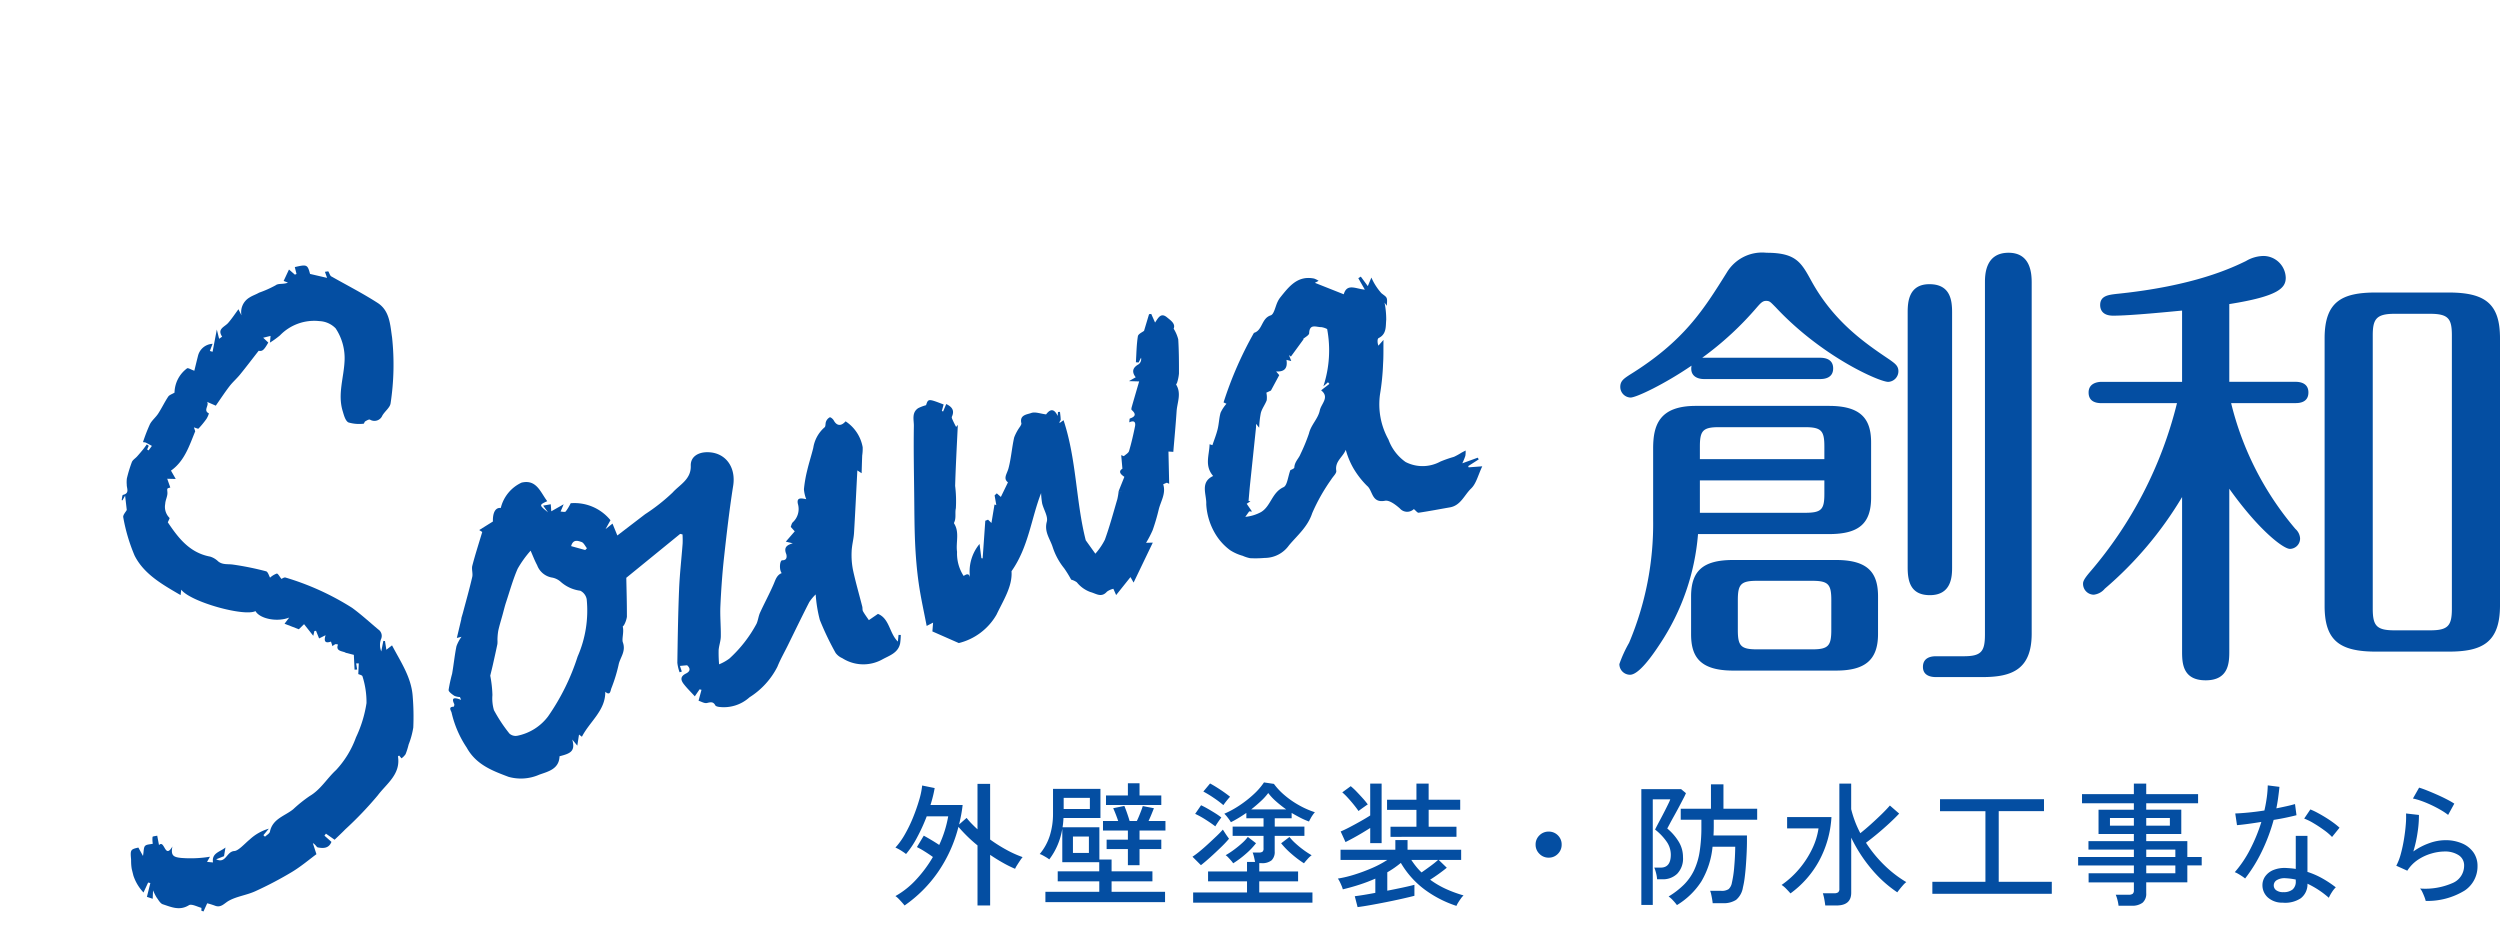 <svg xmlns="http://www.w3.org/2000/svg" xmlns:xlink="http://www.w3.org/1999/xlink" width="266.249" height="98.597" viewBox="0 0 266.249 98.597">
  <defs>
    <clipPath id="clip-path">
      <rect id="長方形_61" data-name="長方形 61" width="149.935" height="64.233" fill="#044ea2"/>
    </clipPath>
  </defs>
  <g id="f_logo" transform="translate(-17.359 -10)">
    <path id="パス_72" data-name="パス 72" d="M4.435,2.366a32.559,32.559,0,0,1-2.563,13.11A13.388,13.388,0,0,0,.837,17.743a1.142,1.142,0,0,0,1.134,1.134c.936,0,2.366-2.021,3.2-3.3A24.678,24.678,0,0,0,9.215,3.894H23.163c3.2,0,4.485-1.134,4.485-3.893V-5.864c0-2.464-1.035-3.893-4.485-3.893H8.969c-3.893,0-4.534,2.07-4.534,4.534ZM22.67-1.823V-.394c0,1.676-.3,2.021-2.07,2.021H9.413v-3.45ZM9.413-4.09V-5.421c0-1.676.3-2.07,2.021-2.07H20.6c1.774,0,2.07.394,2.07,2.07V-4.09ZM28.387,10.547c0-2.514-1.035-3.893-4.485-3.893H12.961c-3.253,0-4.485,1.183-4.485,3.893v3.992c0,2.316.838,3.893,4.485,3.893H23.9c3.056,0,4.485-1.084,4.485-3.893ZM23.409,14.1c0,1.676-.3,2.07-2.021,2.07H15.475c-1.725,0-2.021-.394-2.021-2.07V10.942c0-1.676.3-2.07,2.021-2.07h5.914c1.725,0,2.021.394,2.021,2.07ZM9.659-14.883A33.654,33.654,0,0,0,15.524-20.3c.394-.444.591-.641.936-.641.394,0,.444.1,1.035.69,4.928,5.273,11.04,7.935,11.976,7.935a1.134,1.134,0,0,0,1.084-1.134c0-.591-.394-.838-.936-1.232-2.563-1.725-5.914-3.992-8.329-8.378-1.084-1.971-1.626-3.006-4.781-3.006a4.384,4.384,0,0,0-4.238,2.119C9.807-20.009,7.737-16.658,1.921-13.06c-.591.394-.986.641-.986,1.281A1.138,1.138,0,0,0,2.02-10.645c.641,0,3.7-1.479,6.506-3.4-.2,1.084.591,1.429,1.331,1.429h12.37c.444,0,1.38-.1,1.38-1.134s-.936-1.134-1.38-1.134Zm26.614-4.83c0-1.232-.148-3.006-2.415-3.006-2.218,0-2.316,1.922-2.316,3.006V7.442c0,1.479.3,2.957,2.366,2.957,2.316,0,2.366-2.021,2.366-2.957Zm8.477-3.154c0-.986-.1-3.2-2.464-3.2-2.514,0-2.514,2.415-2.514,3.2V14.589c0,1.824-.394,2.316-2.267,2.316H34.548c-.444,0-1.38.1-1.38,1.134,0,.986.936,1.084,1.38,1.084h4.978c3.154,0,5.224-.838,5.224-4.633ZM65.794-.936C68.948,3.5,71.56,5.471,72.25,5.471a1.1,1.1,0,0,0,1.084-1.134,1.462,1.462,0,0,0-.493-.986,32.514,32.514,0,0,1-6.851-13.405h6.851c.394,0,1.38-.049,1.38-1.134,0-1.035-.936-1.134-1.38-1.134H65.794V-20.6c5.273-.838,6.013-1.725,6.013-2.809a2.389,2.389,0,0,0-2.366-2.316,3.782,3.782,0,0,0-1.873.542c-1.429.69-5.471,2.661-13.8,3.5-.838.1-1.725.2-1.725,1.183,0,.493.246,1.134,1.38,1.134,1.922,0,6.259-.444,7.343-.542v7.59H52.191c-.444,0-1.38.148-1.38,1.134,0,1.035.887,1.134,1.38,1.134h8.033A43.534,43.534,0,0,1,50.91,7.985c-.542.641-.69.936-.69,1.183a1.157,1.157,0,0,0,1.134,1.183,1.785,1.785,0,0,0,1.183-.641A39.232,39.232,0,0,0,60.767-.049V16.314c0,1.232,0,3.154,2.514,3.154s2.514-1.971,2.514-3.154ZM94.625-16.953c0-3.647-1.528-4.879-5.471-4.879H81.417c-3.6,0-5.471.936-5.471,4.879V11.533c0,3.647,1.528,4.879,5.471,4.879h7.738c3.548,0,5.471-.936,5.471-4.928ZM89.5,11.829c0,1.824-.394,2.316-2.316,2.316H83.389c-1.922,0-2.316-.493-2.316-2.316V-17.249c0-1.725.345-2.316,2.316-2.316h3.795c1.971,0,2.316.542,2.316,2.316Z" transform="translate(188.983 62.985)" fill="#044ea2"/>
    <path id="パス_71" data-name="パス 71" d="M1.315,5.52q-.072-.1-.243-.293T.707,4.833a2.271,2.271,0,0,0-.365-.315,8.931,8.931,0,0,0,2.211-1.76A13.525,13.525,0,0,0,4.334.354q-.415-.3-.909-.608A8.573,8.573,0,0,0,2.631-.7l.73-1.216q.343.186.8.458t.844.529a12.177,12.177,0,0,0,.959-3.048H3.676A19.068,19.068,0,0,1,2.638-1.706,9.613,9.613,0,0,1,1.472.039,3.294,3.294,0,0,0,1.143-.2Q.929-.347.707-.469A3.512,3.512,0,0,0,.342-.647,7.762,7.762,0,0,0,1.358-2.071a14.77,14.77,0,0,0,.873-1.81,19.489,19.489,0,0,0,.644-1.846,8.25,8.25,0,0,0,.315-1.531l1.331.272q-.072.429-.186.887t-.258.916H7.5q-.057.529-.157,1.052T7.124-3.108l.8-.7a7.147,7.147,0,0,0,.544.622q.3.308.615.594V-7.43h1.345v5.924A16.126,16.126,0,0,0,12.2-.39a11.492,11.492,0,0,0,1.688.758,3.887,3.887,0,0,0-.265.358q-.165.243-.322.494a2.684,2.684,0,0,0-.215.393,12.59,12.59,0,0,1-1.3-.644Q11.1.583,10.429.125V5.52H9.084v-6.4a14.645,14.645,0,0,1-1.1-.98q-.515-.508-.93-.994A14.924,14.924,0,0,1,4.878,1.957,14.054,14.054,0,0,1,1.315,5.52Zm15-.358V4.06h5.738V2.944H17.627V1.885h4.421V.912H18.113V-2.651a7.442,7.442,0,0,1-.494,1.717A7.127,7.127,0,0,1,16.725.612a2.382,2.382,0,0,0-.3-.207q-.2-.122-.4-.229a1.5,1.5,0,0,0-.315-.136,5.725,5.725,0,0,0,1.087-2,7.789,7.789,0,0,0,.329-2.282V-6.9h5.051v3.1H18.242q-.014.243-.036.494t-.064.494h3.921V.626h1.3V1.885h4.35V2.944h-4.35V4.06h5.695v1.1ZM25.1,1.227V-.49H22.835v-1H25.1v-.973H22.448V-3.48h1.617q-.114-.343-.265-.73t-.265-.63l1.188-.243q.129.3.293.773t.265.83h.773q.1-.2.222-.494t.236-.594q.114-.3.172-.5l1.188.229q-.1.258-.258.644T27.3-3.48h1.8v1.016H26.34v.973h2.318v1H26.34V1.227Zm-2.332-6.41V-6.2H25.1V-7.5H26.34v1.3h2.318v1.016Zm-4.507.429h2.79V-5.942h-2.79Zm.987,4.679h1.7V-1.821h-1.7ZM32.049,5.219V4.132h5.738V2.944H33.638V1.9h4.149V.884h.858Q38.6.64,38.531.347a3.267,3.267,0,0,0-.143-.465h.644a.693.693,0,0,0,.4-.086.433.433,0,0,0,.114-.358V-1.892H36.256V-2.88h3.291v-.887H37.716v-.572q-.415.286-.83.537t-.816.451a4.06,4.06,0,0,0-.315-.458,3.437,3.437,0,0,0-.386-.444,10.071,10.071,0,0,0,1.6-.873,11.774,11.774,0,0,0,1.524-1.195,6.927,6.927,0,0,0,1.1-1.266l1.059.157a7,7,0,0,0,1.138,1.209,9.459,9.459,0,0,0,1.538,1.066,9.3,9.3,0,0,0,1.688.744,2.248,2.248,0,0,0-.222.279,3.811,3.811,0,0,0-.243.393q-.107.2-.165.315a7.438,7.438,0,0,1-.916-.4q-.472-.243-.93-.515v.572h-1.8v.887H43.9v.987H40.735V-.247A1.226,1.226,0,0,1,40.4.712a1.6,1.6,0,0,1-1.08.3h-.229V1.9h4.135V2.944H39.089V4.132h5.666V5.219Zm.83-3.992-.9-.9a9.008,9.008,0,0,0,.766-.572q.436-.358.894-.78t.88-.823q.422-.4.694-.715.057.086.193.3t.272.408q.136.193.193.265A11.663,11.663,0,0,1,35-.669q-.537.522-1.1,1.03T32.879,1.227Zm10.975-.2A10.809,10.809,0,0,1,42.516.018a8.475,8.475,0,0,1-1.095-1.123l.887-.672a5.112,5.112,0,0,0,.608.651,9.981,9.981,0,0,0,.859.708,8.913,8.913,0,0,0,.894.587,2.6,2.6,0,0,0-.436.408Q43.968.869,43.854,1.027Zm-7.541,0A2.378,2.378,0,0,0,36.092.74Q35.941.569,35.784.4a1.52,1.52,0,0,0-.272-.236,8.913,8.913,0,0,0,.894-.587,10.9,10.9,0,0,0,.866-.708,4.146,4.146,0,0,0,.6-.651l.873.672A7.735,7.735,0,0,1,37.665.018,10.237,10.237,0,0,1,36.313,1.027Zm1.917-5.738h3.734a12.692,12.692,0,0,1-1.087-.859,5.886,5.886,0,0,1-.83-.887,6.209,6.209,0,0,1-.794.873Q38.774-5.14,38.231-4.711Zm-2.962-.458a11.2,11.2,0,0,0-1.016-.766,11.923,11.923,0,0,0-1.116-.68l.715-.859q.3.157.7.408t.787.522q.386.272.644.486-.086.086-.236.265t-.286.358Q35.326-5.255,35.269-5.169ZM34.41-2.908q-.429-.329-1.023-.708a9.392,9.392,0,0,0-1.123-.622l.63-.916q.315.143.715.372t.787.472a7.645,7.645,0,0,1,.658.458q-.072.086-.207.279t-.258.379Q34.468-3.008,34.41-2.908Zm15.153,8.6-.3-1.159q.358-.043.937-.136t1.252-.222V2.658A17.076,17.076,0,0,1,49.77,3.3q-.88.286-1.781.5a2.431,2.431,0,0,0-.122-.358q-.093-.229-.207-.458a1.705,1.705,0,0,0-.2-.329,12.591,12.591,0,0,0,1.76-.422,18.374,18.374,0,0,0,1.867-.694A10.725,10.725,0,0,0,52.725.669H47.746V-.418h5.838v-1.03h1.3v1.03h5.709V.669h-2.39l.859.83q-.343.286-.83.637t-.944.637a9.511,9.511,0,0,0,1.7.994,13.329,13.329,0,0,0,1.86.68,2.009,2.009,0,0,0-.272.315q-.157.215-.293.436a2.565,2.565,0,0,0-.193.365,11.938,11.938,0,0,1-3.362-1.724A9.537,9.537,0,0,1,54.17.984q-.329.272-.687.522t-.758.479v1.96q.887-.172,1.681-.343t1.209-.286V4.489q-.558.143-1.352.322t-1.66.351q-.866.172-1.667.315T49.563,5.691Zm3.506-7.483V-2.865H55.83v-1.8H52.7V-5.741H55.83V-7.458h1.3v1.717h3.362v1.073H57.132v1.8h2.962v1.073Zm-2.161.672V-2.736q-.358.229-.823.508t-.937.537q-.472.258-.873.458l-.515-1.13q.415-.172,1-.479t1.166-.637q.579-.329.98-.587V-7.458h1.216V-1.12Zm-1.245-3.42q-.215-.315-.522-.694t-.63-.73a6.217,6.217,0,0,0-.579-.565l.9-.658a6.562,6.562,0,0,1,.622.579q.336.351.658.708a7.642,7.642,0,0,1,.537.658q-.1.057-.293.193l-.393.279Q49.763-4.625,49.663-4.539ZM56.374,2q.415-.286.93-.665a10.624,10.624,0,0,0,.83-.665H55.286a8.683,8.683,0,0,0,.515.708A6.509,6.509,0,0,0,56.374,2ZM69.909.426a1.336,1.336,0,0,1-.98-.408,1.336,1.336,0,0,1-.408-.98,1.33,1.33,0,0,1,.408-.987,1.348,1.348,0,0,1,.98-.4,1.342,1.342,0,0,1,.987.4,1.342,1.342,0,0,1,.4.987,1.348,1.348,0,0,1-.4.98A1.33,1.33,0,0,1,69.909.426ZM83.574,5.477a5.3,5.3,0,0,0-.415-.494,2.64,2.64,0,0,0-.472-.422,8.722,8.722,0,0,0,1.624-1.252,5.561,5.561,0,0,0,1.08-1.524,7.271,7.271,0,0,0,.6-2,16.852,16.852,0,0,0,.186-2.683v-.715h-2.2V-4.783h3.219v-2.6h1.331v2.6h3.591v1.173H87.495v.715q0,.243-.007.479t-.021.479h3.563v.587q0,.515-.029,1.18T90.921,1.2q-.05.7-.129,1.324A9.345,9.345,0,0,1,90.6,3.6a2.151,2.151,0,0,1-.73,1.324,2.447,2.447,0,0,1-1.417.351H87.38q-.014-.157-.057-.415t-.1-.515a2.172,2.172,0,0,0-.114-.386h1.173a1.3,1.3,0,0,0,.8-.186,1.2,1.2,0,0,0,.343-.672,11.774,11.774,0,0,0,.25-1.7q.093-1.052.107-2.139H87.366a8.9,8.9,0,0,1-1.195,3.7A8,8,0,0,1,83.574,5.477Zm-3.792-.014V-6.872h4.235l.515.429a5.5,5.5,0,0,1-.258.544q-.2.386-.465.887t-.537.987q-.272.486-.465.851t-.265.494a5.716,5.716,0,0,1,1.231,1.424A3.139,3.139,0,0,1,84.218.368,2.328,2.328,0,0,1,83.6,2.143a2.176,2.176,0,0,1-1.552.587h-.587a3.465,3.465,0,0,0-.107-.644,3.9,3.9,0,0,0-.193-.6h.687q1.073,0,1.073-1.388a2.434,2.434,0,0,0-.479-1.424,5.847,5.847,0,0,0-1.195-1.238q.043-.1.207-.415t.393-.744q.229-.429.451-.866t.379-.765a3.721,3.721,0,0,0,.186-.429H81V5.462ZM99.37,5.52q-.029-.272-.1-.658a4.9,4.9,0,0,0-.157-.644h1.2a.71.71,0,0,0,.429-.1.469.469,0,0,0,.129-.386V-7.458h1.259V-4.74a11.2,11.2,0,0,0,.973,2.561q.544-.429,1.116-.944T105.33-4.16q.537-.522.923-.966l.987.859q-.429.458-1.023,1.009t-1.245,1.095q-.651.544-1.266,1a13.7,13.7,0,0,0,1.932,2.368A12.328,12.328,0,0,0,108,3.03a2.046,2.046,0,0,0-.329.308q-.186.207-.358.422t-.272.358a12.989,12.989,0,0,1-2.754-2.49,15.64,15.64,0,0,1-2.153-3.334V4.16q0,1.359-1.574,1.359ZM95.665,4.232q-.186-.215-.451-.486a2.741,2.741,0,0,0-.494-.415,9.564,9.564,0,0,0,1.9-1.738,9.932,9.932,0,0,0,1.359-2.11,7.392,7.392,0,0,0,.672-2.175H95.307V-3.9h4.722A11.107,11.107,0,0,1,98.684.819,10.465,10.465,0,0,1,95.665,4.232Zm15.11.043V3h5.652V-4.525H111.59V-5.8h11.075v1.273h-4.822V3h5.652V4.275Zm19.831,1.273a4.308,4.308,0,0,0-.114-.608,3.735,3.735,0,0,0-.186-.565h1.374a.71.71,0,0,0,.429-.1.469.469,0,0,0,.129-.386v-.83h-4.822V2.085h4.822v-.83H126.3v-.9h5.938V-.433H127.4v-.9h4.836v-.758h-3.763v-2.59h3.763v-.687h-5.523v-.973h5.523V-7.458h1.316v1.116h5.523v.973h-5.523v.687h3.734v2.59h-3.734v.758h4.378V.354h1.531v.9h-1.531v1.8h-4.378V4.2a1.258,1.258,0,0,1-.386,1.023,1.83,1.83,0,0,1-1.188.322Zm2.948-3.463h3.1v-.83h-3.1Zm0-1.731h3.1V-.433h-3.1ZM129.69-2.98h2.547V-3.8H129.69Zm3.863,0h2.518V-3.8h-2.518Zm14.523,8.2a2.287,2.287,0,0,1-1.6-.579A1.751,1.751,0,0,1,145.93,3.3a1.615,1.615,0,0,1,.308-.9,1.972,1.972,0,0,1,.859-.658,3.158,3.158,0,0,1,1.366-.215q.258.014.515.036t.5.064v-3.52h1.245V1.942a8.588,8.588,0,0,1,1.6.7,11.425,11.425,0,0,1,1.417.944,2.8,2.8,0,0,0-.422.529A3.792,3.792,0,0,0,153,4.7a9.694,9.694,0,0,0-2.275-1.5,1.873,1.873,0,0,1-.715,1.552A3.016,3.016,0,0,1,148.076,5.219Zm-3.992-2.576a3.56,3.56,0,0,0-.3-.222q-.2-.136-.422-.265a2.463,2.463,0,0,0-.379-.186,11.9,11.9,0,0,0,1.631-2.418,17.535,17.535,0,0,0,1.2-2.933q-.8.129-1.5.222t-1.095.122l-.186-1.245q.529-.014,1.359-.093t1.746-.222q.157-.687.25-1.359a11.471,11.471,0,0,0,.107-1.316l1.245.157q-.057.572-.136,1.152t-.193,1.138q.572-.114,1.087-.229t.9-.229l.157,1.188q-.444.114-1.08.25t-1.352.25a19.236,19.236,0,0,1-1.266,3.37A15.95,15.95,0,0,1,144.084,2.644Zm9.258-4.421A5.749,5.749,0,0,0,152.5-2.5q-.537-.393-1.116-.737a6.308,6.308,0,0,0-1.009-.5l.658-.973a7.3,7.3,0,0,1,.758.358q.429.229.88.508t.837.565a7.09,7.09,0,0,1,.63.515ZM148.162,4.1a1.506,1.506,0,0,0,.973-.279,1.086,1.086,0,0,0,.343-.894V2.758a6.817,6.817,0,0,0-1.1-.143,1.6,1.6,0,0,0-.9.193.653.653,0,0,0-.343.537.632.632,0,0,0,.25.544A1.216,1.216,0,0,0,148.162,4.1Zm15.153.93a2.824,2.824,0,0,0-.129-.408q-.1-.265-.222-.522a1.386,1.386,0,0,0-.25-.386,7.261,7.261,0,0,0,3.5-.6A1.992,1.992,0,0,0,167.407,1.3a1.277,1.277,0,0,0-.594-1.145,2.662,2.662,0,0,0-1.481-.386,5.175,5.175,0,0,0-1.4.215,5.106,5.106,0,0,0-1.438.665,3.9,3.9,0,0,0-1.138,1.166l-1.173-.529a6.015,6.015,0,0,0,.479-1.245A14.84,14.84,0,0,0,161-1.527q.136-.823.193-1.552a8.973,8.973,0,0,0,.029-1.2l1.374.157a11.6,11.6,0,0,1-.136,1.8A13.712,13.712,0,0,1,162-.232a6.744,6.744,0,0,1,1.7-.887,5.1,5.1,0,0,1,1.674-.315,4.453,4.453,0,0,1,1.839.351,2.812,2.812,0,0,1,1.2.966,2.492,2.492,0,0,1,.422,1.445,3.086,3.086,0,0,1-1.352,2.59A7.559,7.559,0,0,1,163.315,5.033Zm2.39-9.157a7.19,7.19,0,0,0-.808-.537q-.479-.279-1.016-.529t-1.045-.429a6.3,6.3,0,0,0-.88-.25l.658-1.159q.343.1.844.3t1.052.444q.551.243,1.037.494a9.342,9.342,0,0,1,.816.465Z" transform="translate(112.379 100.914)" fill="#044ea2"/>
    <g id="グループ_66" data-name="グループ 66" transform="translate(17.359 46.273) rotate(-14)">
      <g id="グループ_59" data-name="グループ 59" clip-path="url(#clip-path)">
        <path id="パス_27" data-name="パス 27" d="M3.475,12.475c.1-.17.2-.338.3-.51.639-1.16,1.3-2.309,1.9-3.488.178-.348.112-.825.3-1.166.589-1.083,1.244-2.13,1.893-3.224L7.606,3.81,9.24,3.279c.2-.935.637-1.4,1.161-1.194A4.012,4.012,0,0,1,13.207,0c1.642.021,1.7,1.5,2.171,2.577-.955.185-.955.185-.208,1.176l-.331-.82.822.054-.126.741,1.459-.406L16.487,4c.2.05.428.186.531.12a4.972,4.972,0,0,0,.73-.725,4.946,4.946,0,0,1,3.673,2.779l-.735.791.858-.388.193,1.353L25.15,6.449a20.091,20.091,0,0,0,3.4-1.529c.928-.633,2.266-.882,2.57-2.3.207-.966,1.128-1.184,1.963-1,1.956.432,2.708,2.28,1.9,4.168-1,2.359-1.9,4.763-2.789,7.168-.6,1.623-1.133,3.272-1.628,4.93-.308,1.033-.462,2.111-.741,3.154-.125.466-.42.885-.575,1.346a14.233,14.233,0,0,0-.317,1.48,4.992,4.992,0,0,0,1.219-.334,13.888,13.888,0,0,0,3.7-2.9c.251-.322.39-.732.644-1.051.708-.887,1.479-1.726,2.165-2.629.3-.4.541-.825,1.093-.9-.2-.411.122-1.384.391-1.31.616.169.571-.518.566-.553-.1-.744.294-.91.957-.931l-.682-.35,1.19-.836-.3-.563c.094-.127.175-.328.323-.418a1.921,1.921,0,0,0,1.01-1.764c.01-.77.54-.487.983-.282a3.658,3.658,0,0,1,.019-1.086A13.6,13.6,0,0,1,43.032,6.1c.377-.735.818-1.438,1.206-2.169a3.641,3.641,0,0,1,1.7-1.838c.154-.067.172-.4.307-.567a.838.838,0,0,1,.487-.333c.1-.007.29.253.333.421.165.647.6.817,1.2.4a4.182,4.182,0,0,1,1.1,3.11,4.831,4.831,0,0,1-.265.851c-.172.589-.336,1.182-.515,1.815l-.37-.4c-.666,2.182-1.3,4.289-1.957,6.385-.2.629-.542,1.213-.722,1.845a8.2,8.2,0,0,0-.338,1.963c-.042,1.335.01,2.673.017,4.01,0,.167-.086.348-.045.5.1.362.248.71.377,1.064l1.1-.411c1.084.784.673,2.3,1.346,3.372l.242-.671.229.063a6.711,6.711,0,0,1-.286.861c-.453.934-1.422.974-2.246,1.192a4.157,4.157,0,0,1-4.113-1.162,1.729,1.729,0,0,1-.551-.708,30.2,30.2,0,0,1-.782-3.818,14.5,14.5,0,0,1,.229-2.744,4.76,4.76,0,0,0-.868.636c-1.127,1.291-2.223,2.61-3.33,3.919-.544.643-1.131,1.254-1.624,1.934a8.265,8.265,0,0,1-3.666,2.436,4.071,4.071,0,0,1-3.437.193c-.117-.055-.28-.14-.305-.24-.113-.455-.391-.458-.8-.46-.274,0-.547-.292-.814-.45l.586-1.053-.184-.1-.673.6c-.3-.549-.593-1.025-.819-1.533s-.2-.9.494-1.051c.671-.147.5-.577.327-.825l-.756-.116c.013.166.031.4.048.632l-.248.017a4.182,4.182,0,0,1,.012-1.04c.67-2.521,1.339-5.043,2.073-7.545.458-1.563,1.034-3.091,1.545-4.639A9.571,9.571,0,0,0,28.5,9.5l-.227-.117-6.7,3.149c-.27,1.181-.583,2.623-.944,4.053a2.625,2.625,0,0,1-.5.763c-.045.063-.18.1-.18.149,0,.591-.434,1.245-.395,1.61.113,1.056-.706,1.514-1.035,2.251a16.723,16.723,0,0,1-1.349,2.226c-.157.241-.309.757-.706.184-.455,1.951-2.376,2.67-3.572,4.047l-.244-.3-.462,1.1-.365-.759c.046,1.327-.585,1.39-1.745,1.4C9.7,30.574,8.5,30.537,7.508,30.635a4.845,4.845,0,0,1-3.238-.571C2.765,29.021,1.236,27.976.707,25.972a11.139,11.139,0,0,1-.662-4c.018-.176-.257-.712.369-.565a.373.373,0,0,0,.128-.252c-.178-.811.224-.68.814-.264l-.046-.323A1.615,1.615,0,0,1,.764,20.3c-.2-.223-.5-.569-.441-.762A15.993,15.993,0,0,1,1.1,17.962c.4-.9.731-1.839,1.157-2.729a4.014,4.014,0,0,1,.765-.849H2.512L3.486,12.5l-.011-.02m8.9-5.209a11.384,11.384,0,0,0-1.795,1.525c-.765.993-1.388,2.1-2.058,3.16-.245.388-.456.8-.682,1.2-.289.514-.6,1.019-.86,1.545a6.414,6.414,0,0,0-.32.926,3.2,3.2,0,0,1-.109.42c-.332.689-.675,1.374-1.019,2.058-.175.348-.36.691-.54,1.037a12.631,12.631,0,0,1-.273,2.054A4.437,4.437,0,0,0,4.486,22.8a16.233,16.233,0,0,0,1,2.825.99.99,0,0,0,.752.423A5.44,5.44,0,0,0,9.92,24.839a23.863,23.863,0,0,0,4.589-5.414,12.2,12.2,0,0,0,2.418-5.689,1.268,1.268,0,0,0-.44-1.052,3.873,3.873,0,0,1-1.814-1.453,1.888,1.888,0,0,0-.834-.664,2.055,2.055,0,0,1-1.155-1.634c-.138-.532-.2-1.084-.3-1.667m5.657,1.34.226-.138c-.129-.272-.188-.656-.4-.789-.318-.2-.779-.545-1.18.16l1.357.767" transform="translate(37.035 28.115)" fill="#044ea2"/>
        <path id="パス_28" data-name="パス 28" d="M19.434,34.534c-1.279.318-6.477-2.606-7.122-4.124l-.208.543c-1.632-1.586-3.232-3.1-3.731-5.249a18.737,18.737,0,0,1-.19-4.26c0-.251.4-.5.552-.673l.2-1.528-.393.42-.082-.038c.09-.179.185-.513.271-.512.758.018.546-.582.658-.97a3.173,3.173,0,0,1,.168-.626,14.291,14.291,0,0,1,.937-1.563c.148-.206.456-.294.684-.448.274-.185.542-.378.807-.577.177-.133.342-.281.513-.422l.162.2-.26.334.122.137.461-.382c-.183-.169-.362-.342-.551-.5a1.208,1.208,0,0,0-.274-.117,18.322,18.322,0,0,1,1.174-1.668c.311-.356.784-.564,1.135-.892.511-.477.957-1.023,1.472-1.494.166-.151.463-.159.754-.249A3.294,3.294,0,0,1,18.62,7.686c.134-.03.328.2.684.437.21-.4.485-.925.766-1.45a1.677,1.677,0,0,1,1.815-.863l-.467.67.262.153,1.01-2.187V5.46c.157-.062.368-.143.367-.146-.34-.943.506-.935.971-1.258.489-.339.928-.748,1.421-1.152l.153.71a1.809,1.809,0,0,1,1.282-1.635c.358-.128.754-.147,1.121-.256a11.437,11.437,0,0,0,1.915-.339c.318-.15.841.134,1.328.043l-.4-.284L31.694.1l.477.684.186-.027V0c1.328.022,1.384.066,1.4,1.1l1.657.847-.065-.683c.129.021.358.017.371.068.061.24.063.495.188.588,1.368,1.3,2.794,2.542,4.084,3.913,1.047,1.112.739,2.556.608,3.917a27.276,27.276,0,0,1-1.847,6.778c-.162.441-.807.687-1.176,1.073a.913.913,0,0,1-1.381.1c-.11-.08-.363.008-.539.056-.087.024-.169.209-.219.2a4.006,4.006,0,0,1-1.542-.524c-.277-.241-.279-.862-.3-1.32-.1-1.869.974-3.416,1.481-5.118a5.735,5.735,0,0,0-.08-3.616,2.554,2.554,0,0,0-1.481-1.16,5.069,5.069,0,0,0-4.451.456,9.621,9.621,0,0,1-1.218.489l.232-.678h-.807l.4.631c-.665.7-.853.761-1.205.6-.909.711-1.713,1.358-2.538,1.977-.447.335-.955.59-1.391.936-.636.505-1.233,1.061-1.916,1.655l-.8-.617c.155.433-.665.777-.11,1.238a2.344,2.344,0,0,1-.39.5,9.7,9.7,0,0,1-1.074.8c-.057.036-.24-.126-.446-.241l.035.436c-1,1.364-1.882,2.808-3.519,3.441l.278.985-.874-.242.091.989c-.415-.01-.349.025-.426.44-.073.391-.407.727-.522,1.119a1.665,1.665,0,0,0,.087,1.564c.024.033-.149.211-.293.408.653,1.784,1.415,3.688,3.5,4.635a2.148,2.148,0,0,1,.7.7c.362.478.911.5,1.406.693a30.786,30.786,0,0,1,3.28,1.559c.192.1.193.562.254.763a2.118,2.118,0,0,1,.8-.25c.125.014.21.394.345.673.044,0,.329-.124.466-.03A28.3,28.3,0,0,1,29.5,36.687c.771.925,1.44,1.935,2.149,2.912a.826.826,0,0,1,.008,1.1,1.872,1.872,0,0,0-.268,1.246l.485-1.033.169.053c-.026.287-.051.574-.084.937l.7-.308c.465,1.93,1.181,3.794.819,5.817a26.6,26.6,0,0,1-.738,3.216,8.626,8.626,0,0,1-.926,1.649,7.514,7.514,0,0,1-.557.91,1.845,1.845,0,0,1-.531.327l-.171-.348c-.051.019-.143.035-.144.057-.161,1.926-1.9,2.531-3.092,3.506A37.916,37.916,0,0,1,23.09,59.4c-.482.3-.978.57-1.374.8l-.738-.852-.206.169.562.824c-.436.611-1.005.475-1.547.222-.135-.063-.158-.364-.408-.575l.087,1.238c-.845.347-1.879.861-2.968,1.2a39.487,39.487,0,0,1-4.3,1.052c-.977.184-2.024.047-2.975.3-.563.149-1.015.579-1.61.127a7.591,7.591,0,0,0-.7-.42l-.593.749-.2-.132c.025-.1.093-.283.068-.3-.4-.224-.9-.689-1.218-.588-1.113.357-1.869-.271-2.666-.767-.247-.153-.342-.57-.473-.88a5.568,5.568,0,0,1-.18-.815l-.253.862-.549-.346.711-1.339-.216-.111-.734.913a4.81,4.81,0,0,1-.5-3.45c.021-.11.056-.217.074-.327.153-.973.205-1.021,1.053-1l.261.985c.221-.493.272-.849.471-.981s.542-.028.856-.028a2.878,2.878,0,0,1,.149-.709c.029-.068.348-.01.517-.01l-.059,1.016c.747-.453.217,1.666,1.352.487-.424.9-.174,1.133.63,1.421a12.707,12.707,0,0,0,2.987.61l-.438.458.6.211c.1-1.027,1-.9,1.675-1.223l-.373.859-.892.121c.9.74,1.257-.545,2.092-.386.434.082,1.258-.5,1.892-.8a5.044,5.044,0,0,1,2.247-.623l-.729.532.125.2c.221-.13.553-.206.645-.4.609-1.269,1.945-1.222,2.981-1.712a14.615,14.615,0,0,1,2.036-.937c1.313-.387,2.24-1.375,3.387-2a10.119,10.119,0,0,0,2.91-2.866A13.065,13.065,0,0,0,28.534,46.9a9.054,9.054,0,0,0,.273-2.866c.006-.129-.292-.27-.375-.342l.327-1.094-.27-.06-.058.653-.27-.049.308-1.55-.787-.423c-.185-.242-1.072-.384-.581-1.052-.092-.037-.186-.11-.274-.1a1.332,1.332,0,0,0-.346.126c-.011-.168-.022-.337-.034-.511-.518.046-.825-.1-.394-.8L25.3,39l-.119-.867-.174-.021-.241.467-.652-1.441-.67.393-1.336-.94.641-.518c-1.382.181-3.073-.635-3.319-1.54" transform="translate(0 0)" fill="#044ea2"/>
        <path id="パス_29" data-name="パス 29" d="M16.123,25.419a12.017,12.017,0,0,0-.428-1.346,7.053,7.053,0,0,1-.642-2.5c-.06-.914-.5-1.777.049-2.765.283-.508-.017-1.33-.011-2.009a8.029,8.029,0,0,1,.157-1.092c-1.674,2.362-2.683,5.246-5.07,7.31-.275,1.587-1.6,2.8-2.662,4.094a6.394,6.394,0,0,1-4.636,1.972L.45,27.2l.3-.892L0,26.485c.089-1.572.12-3.1.278-4.621.148-1.423.381-2.842.664-4.245.354-1.75.79-3.484,1.2-5.222.549-2.307,1.077-4.62,1.689-6.91.163-.612.092-1.431.9-1.722a4.415,4.415,0,0,1,.894-.106c.39-.628.4-.627,1.834.38l-.35.619.113.093.518-.692c.491.414.737.861.255,1.457-.066.082-.018.271.006.406.041.239.1.475.167.758L8.4,6.515C7.78,8.58,7.138,10.655,6.551,12.746a13.326,13.326,0,0,1-.5,2.327c-.229.458-.2.982-.508,1.383-.033.042-.081.108-.069.145.357,1.06-.319,2-.423,3.006a4.39,4.39,0,0,0,.055,2.659c.219-.045.705-.294.61.467a4.6,4.6,0,0,1,1.861-3.358L7.4,20.892l.125.057,1.243-3.821.312-.042.268.428.79-1.829.172.107q.037-.523.075-1.046l.277-.156.329.477L12.1,13.741c-.427-.528.125-.906.415-1.431.538-.975.883-2.054,1.386-3.051a5.065,5.065,0,0,1,.908-.984c.082-.088.2-.2.2-.3.01-.922.825-.749,1.282-.8.435-.048.915.3,1.5.528.426-.345.955-.579,1.158.456l.133-.4.21.04c-.041.286-.068.576-.135.856-.015.064-.17.094-.2.287l.489-.19c.335,4.42-.825,8.711-.8,12.982l.647,1.634a6.985,6.985,0,0,0,1.344-1.2c.838-1.251,1.572-2.571,2.333-3.871a6.909,6.909,0,0,0,.352-.821l.347.23-.337-.235.94-1.3c-.347-.375-.5-.729.007-.888l.225-1.435.247.175c.229-.13.555-.2.671-.4.456-.775.864-1.58,1.251-2.393.182-.383.11-.683-.492-.561.066-.156.109-.379.169-.384.633-.051.772-.3.4-.834-.039-.056.027-.21.079-.3.453-.79.915-1.575,1.429-2.457L27.21,6.4l.8-.224c-.287-.645-.1-1.074.644-1.271a.7.7,0,0,0,.411-.615l-.377.432-.274-.094c.281-.883.514-1.786.875-2.635.1-.235.582-.308.777-.4L31.013,0l.233.03.172.99c.426-.376.853-.919,1.354-.248.319.427.758.906.409,1.359a4.012,4.012,0,0,1,.2,1.22c-.22,1.193-.509,2.375-.806,3.552a4.477,4.477,0,0,1-.425.89c-.037.073-.164.149-.15.192.336,1.052-.356,1.865-.644,2.766-.434,1.356-.909,2.7-1.383,4.1l-.494-.156-.756,3.349-.211-.169a4.1,4.1,0,0,0-.42.068c.07,1.03-.691,1.688-1.112,2.491a21.3,21.3,0,0,1-1.161,1.98,11.1,11.1,0,0,1-1.005,1.134l.7.154-3.012,3.634-.182-.647-1.946,1.489-.122-.721a1.9,1.9,0,0,0-.734.129c-.751.516-1.155-.068-1.726-.386a3.286,3.286,0,0,1-1.149-1.353,1.866,1.866,0,0,0-.524-.426" transform="translate(88.406 26.876)" fill="#044ea2"/>
        <path id="パス_30" data-name="パス 30" d="M27.658,23.192l1.739-.184.058.2-1.258.425q0,.069.007.139l1.438.245c-.66.8-1.065,1.631-1.729,2.009-.863.491-1.5,1.482-2.666,1.4-1.126-.082-2.255-.141-3.378-.252-.132-.013-.237-.294-.4-.5a1.028,1.028,0,0,1-1.433-.432c-.336-.484-.861-1.145-1.334-1.171-1.474-.083-.982-1.36-1.473-2.008a9.218,9.218,0,0,1-.968-2.211,8.41,8.41,0,0,1-.3-2.057c-.5.694-1.437.9-1.522,1.923-.023.274-.489.506-.743.766a19.758,19.758,0,0,0-2.837,2.994c-.817,1.3-2.1,1.907-3.224,2.722a3.172,3.172,0,0,1-2.84.679,11.526,11.526,0,0,1-1.519-.351,3.7,3.7,0,0,1-.7-.437,4.818,4.818,0,0,1-1.15-.9,5.964,5.964,0,0,1-1.108-2.06,6.887,6.887,0,0,1-.176-3.313c.3-.956-.119-2.434,1.439-2.734-.655-1.3.152-2.266.449-3.371l.272.165c.319-.5.674-.992.953-1.522s.433-1.115.729-1.625a4.007,4.007,0,0,1,.833-.769l-.263-.215A39.517,39.517,0,0,1,9.483,4.346c.97-.038,1.136-1.31,2.187-1.378.374-.024.7-.79,1.05-1.211a2.533,2.533,0,0,1,.393-.392C14.3.464,15.471-.487,17.1.283a2.217,2.217,0,0,1,.411.351L17.07.744l2.688,1.927c.627-1.083,1.385-.248,2.3.065l-.381-1.351.3-.1.478,1.164.591-.794a6.261,6.261,0,0,0,.629,1.868c.453.6.566.518.23,1.448l-.145-.393A9.051,9.051,0,0,1,23.491,6.4c-.233.657-.31,1.489-1.25,1.693-.171.037-.263.436-.225.781l.673-.464c-.248.943-.411,1.694-.646,2.422a25.824,25.824,0,0,1-1.118,3.119,7.708,7.708,0,0,0-.288,4.885A5.017,5.017,0,0,0,21.832,21.6a3.96,3.96,0,0,0,3.6.848,13.137,13.137,0,0,1,1.525-.139,7.125,7.125,0,0,0,.884-.234c.161-.043.324-.08.486-.12a2.668,2.668,0,0,1-.164.544,6.949,6.949,0,0,1-.507.695M4.334,21.822l.346.937-.287-.09-.543.466a4.387,4.387,0,0,0,1.742-.087c1.174-.347,1.63-1.75,2.973-1.995.432-.079.717-.958,1.145-1.582.062-.021.443-.048.48-.175.167-.576.708-.831.971-1.213a19.384,19.384,0,0,0,1.414-1.918c.441-.858,1.317-1.279,1.715-2.107.321-.668,1.382-1.1.656-2.046l1.02-.447-.1-.21-.583.3a12.269,12.269,0,0,0,1.865-5.817,1.938,1.938,0,0,0-.558-.352c-.5-.106-1.111-.706-1.409.318-.06.206-.508.3-.778.444l.053.027L12.694,7.746l-.161-.2.081.674-.463-.245c-.081.9-.523,1.2-1.37.927l.228.461-1.254,1.38-.528.1a2.412,2.412,0,0,1-.161.8c-.276.4-.687.721-.925,1.14a9.705,9.705,0,0,0-.559,1.5L7.36,13.8c-.059.219-.08.324-.116.423Q6.213,17.062,5.179,19.9c-.2.555-.388,1.116-.582,1.674l.19.078-.453.168" transform="translate(120.292 27.164)" fill="#044ea2"/>
      </g>
    </g>
  </g>
</svg>

